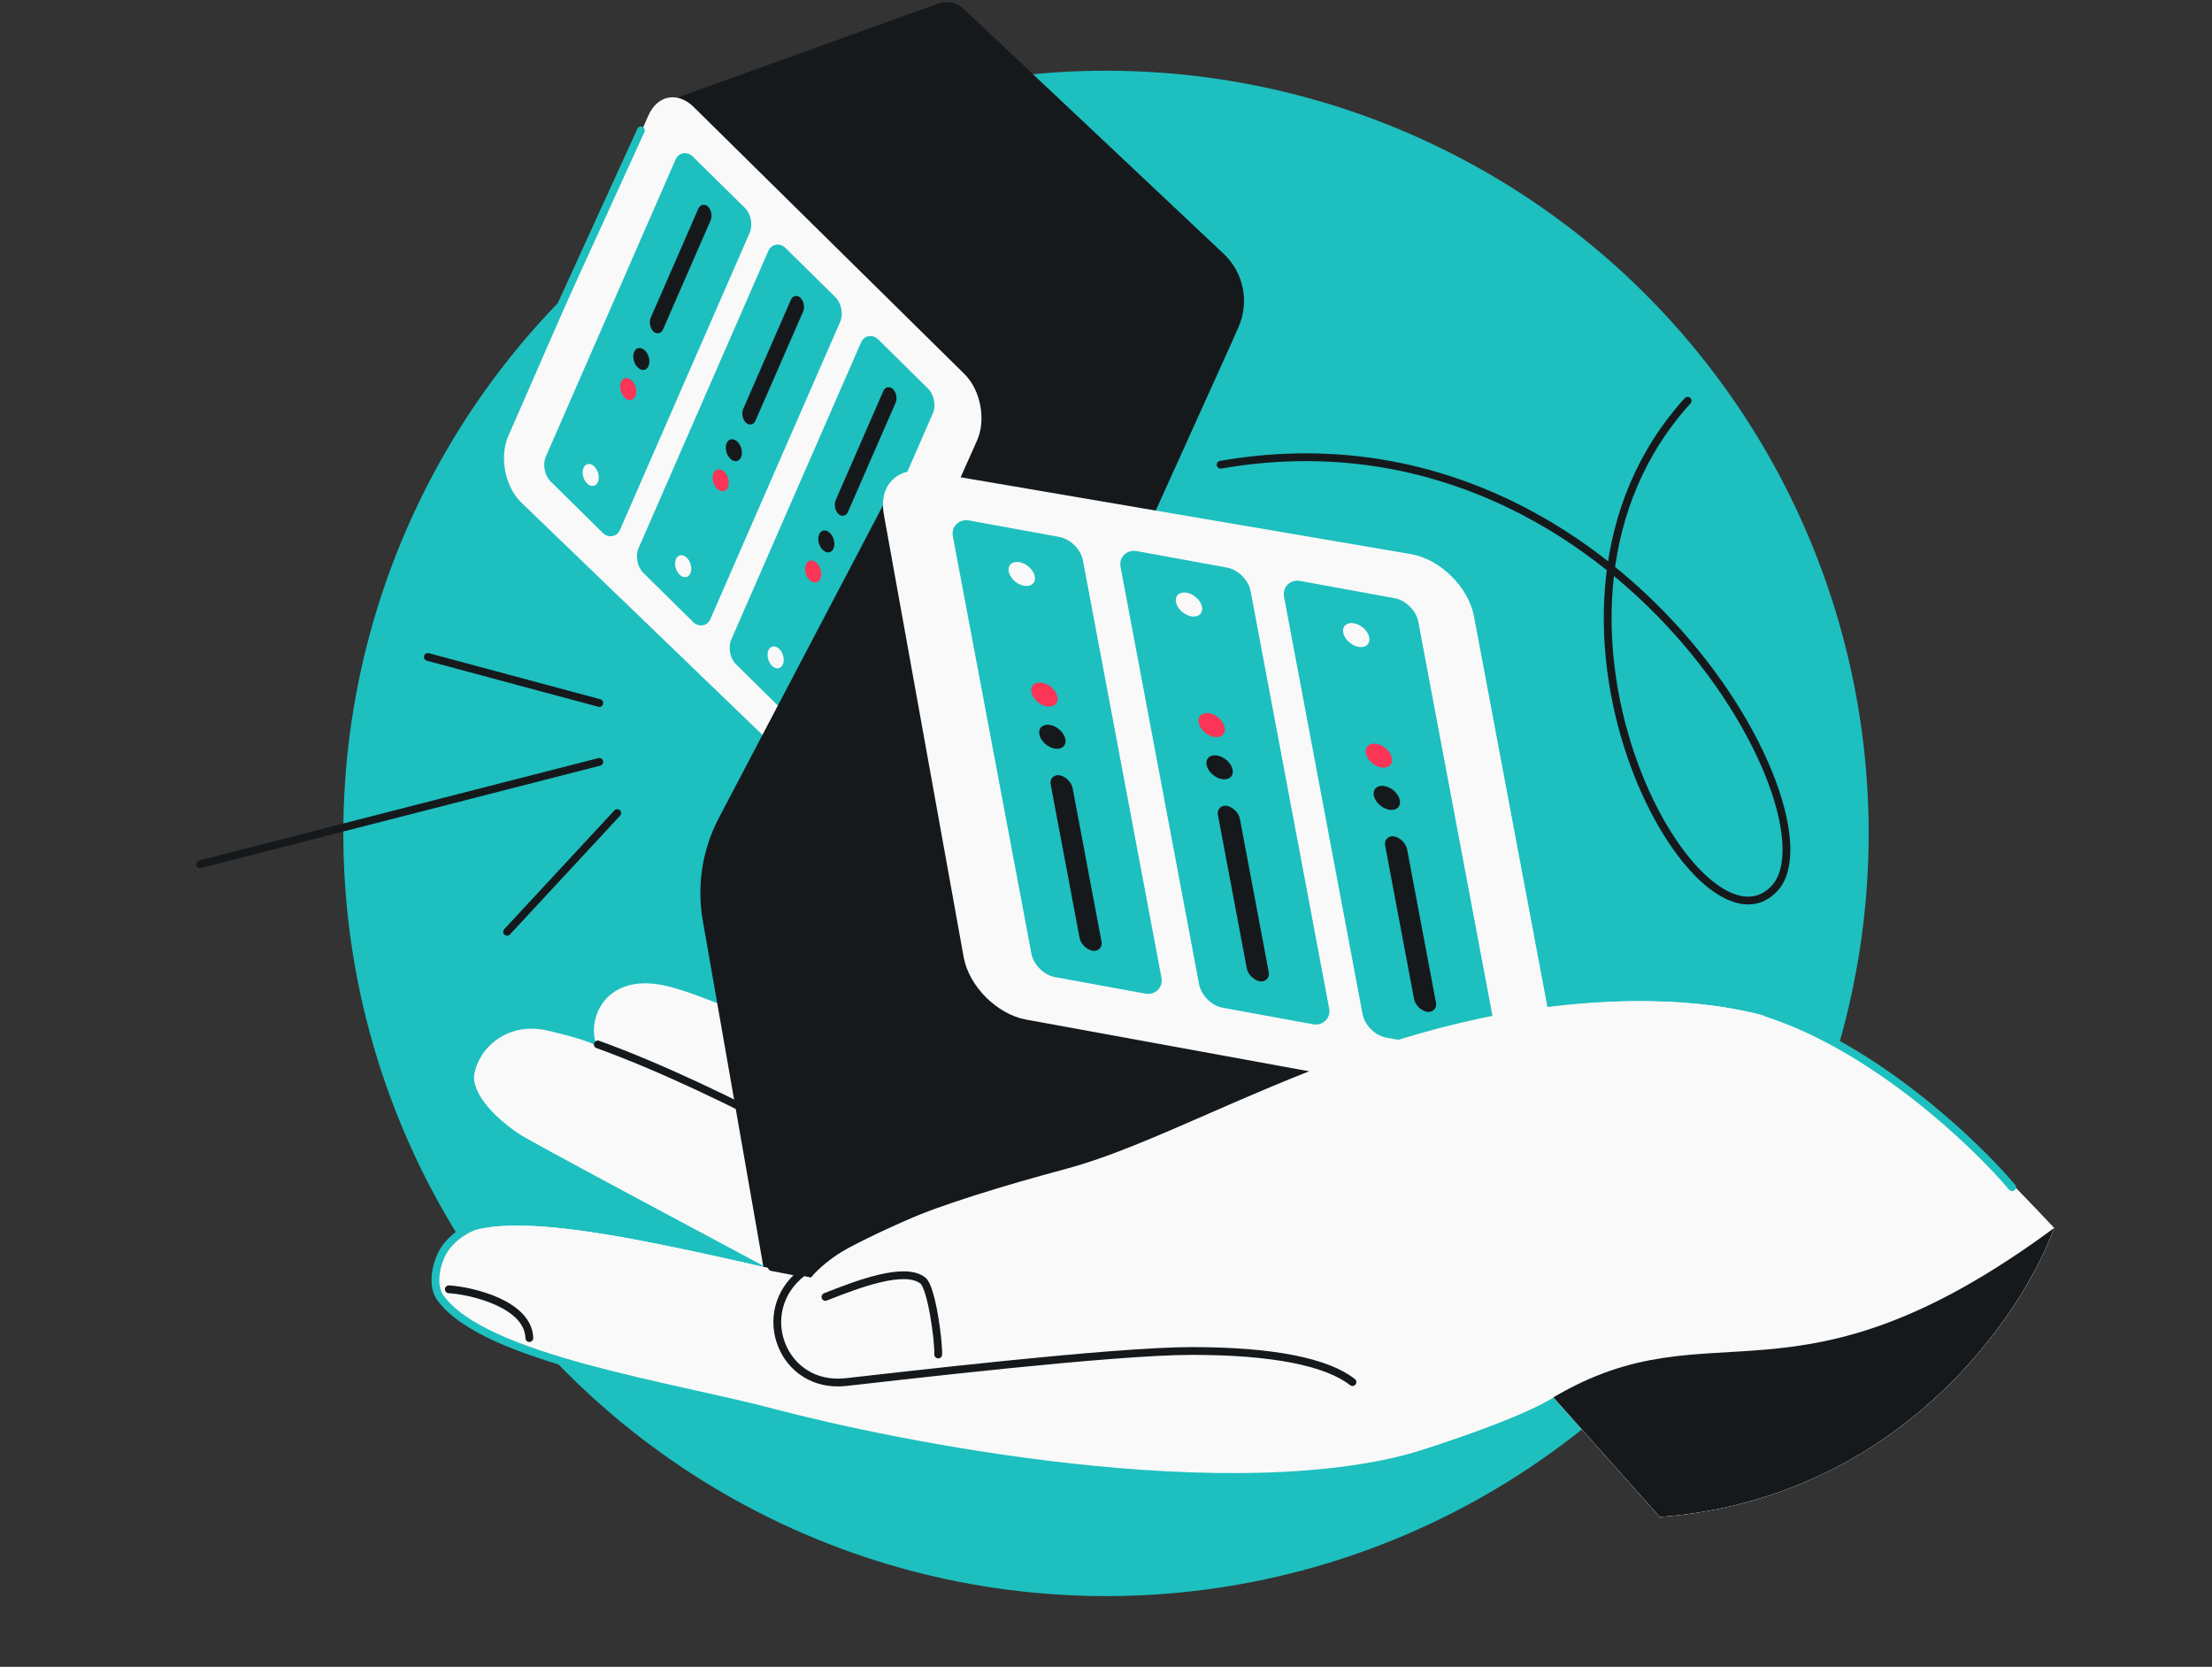 <svg width="568" height="428" viewBox="0 0 568 428" fill="none" xmlns="http://www.w3.org/2000/svg">
<rect x="0" y="0" width="568" height="428" fill="#333333" stroke="none"/>
<g clip-path="url(#clip0_4954_6699)">
<circle cx="284" cy="214" r="195.841" fill="#1EBFBF"/>
<path d="M202.467 328.584C199.621 326.751 133.636 292.062 126.733 287.409C115.077 279.552 124.62 260.918 140.564 264.614C152.029 267.272 153.294 268.636 153.294 268.636C150.379 262.047 155.274 248.869 172.222 253.432C180.807 255.744 195.196 262.082 208.068 268.167C208.7 254.764 225.999 251.078 235.406 255.554C244.813 260.03 291.673 289.635 309.372 292.647C323.531 295.057 339.91 298.747 346.329 300.291C304.634 313.38 217.488 337.364 202.467 328.584Z" fill="#F9F9F9"/>
<path d="M247.692 319.586C233.146 305.632 183.812 279.069 153.495 268.185M293.421 312.08C295.562 311.665 264.404 296.691 237.535 282.331" stroke="#16191C" stroke-width="2" stroke-linecap="round"/>
<path d="M168.787 27.895L131.78 115.711C131.315 116.815 131.58 118.091 132.447 118.917L211.909 194.645L274.842 162.655C281.251 159.397 286.358 154.051 289.319 147.5L317.966 84.12C320.891 77.647 319.383 70.031 314.212 65.161L247.411 2.255C245.672 0.617 243.161 0.096 240.914 0.906L170.465 26.303C169.708 26.576 169.099 27.153 168.787 27.895Z" fill="#16191C"/>
<path d="M290.759 144.322L316.431 87.522C318.793 82.296 318.956 76.503 317.155 71.328L243.87 97.198L211.911 194.648L271.733 164.239C280.156 159.958 286.867 152.932 290.759 144.322Z" fill="#16191C"/>
<path d="M247.661 96.055C251.806 100.143 253.257 107.794 250.893 113.095L214.918 193.772C212.601 198.967 207.476 199.971 203.386 196.03L133.87 129.048C129.684 125.014 128.173 117.344 130.511 111.994L166.465 29.715C168.783 24.411 174.003 23.407 178.124 27.471L247.661 96.055Z" fill="#F9F9F9"/>
<path d="M164.57 33.49L137.244 93.346" stroke="#1EBFBF" stroke-width="2" stroke-linecap="round"/>
<rect width="91.137" height="25.916" rx="3.93" transform="matrix(-0.4 0.916 -0.712 -0.702 241.112 102.543)" fill="#1EBFBF"/>
<rect width="35.025" height="4.388" rx="2.194" transform="matrix(-0.4 0.916 -0.712 -0.702 230.849 101.423)" fill="#16191C"/>
<ellipse cx="2.355" cy="2.593" rx="2.355" ry="2.593" transform="matrix(-0.4 0.916 -0.712 -0.702 214.974 138.687)" fill="#16191C"/>
<ellipse cx="2.355" cy="2.593" rx="2.355" ry="2.593" transform="matrix(-0.4 0.916 -0.712 -0.702 211.599 146.409)" fill="#FA3556"/>
<ellipse cx="2.355" cy="2.593" rx="2.355" ry="2.593" transform="matrix(-0.4 0.916 -0.712 -0.702 201.959 168.464)" fill="#F9F9F9"/>
<rect width="91.137" height="25.916" rx="3.93" transform="matrix(-0.4 0.916 -0.712 -0.702 217.305 79.058)" fill="#1EBFBF"/>
<rect width="35.025" height="4.388" rx="2.194" transform="matrix(-0.4 0.916 -0.712 -0.702 207.102 77.999)" fill="#16191C"/>
<ellipse cx="2.355" cy="2.593" rx="2.355" ry="2.593" transform="matrix(-0.4 0.916 -0.712 -0.702 191.23 115.263)" fill="#16191C"/>
<ellipse cx="2.355" cy="2.593" rx="2.355" ry="2.593" transform="matrix(-0.4 0.916 -0.712 -0.702 187.855 122.986)" fill="#FA3556"/>
<ellipse cx="2.355" cy="2.593" rx="2.355" ry="2.593" transform="matrix(-0.4 0.916 -0.712 -0.702 178.216 145.04)" fill="#F9F9F9"/>
<rect width="91.137" height="26.753" rx="3.93" transform="matrix(-0.4 0.916 -0.712 -0.702 194.086 56.161)" fill="#1EBFBF"/>
<rect width="35.025" height="4.388" rx="2.194" transform="matrix(-0.4 0.916 -0.712 -0.702 183.355 54.578)" fill="#16191C"/>
<ellipse cx="2.355" cy="2.593" rx="2.355" ry="2.593" transform="matrix(-0.4 0.916 -0.712 -0.702 167.475 91.843)" fill="#16191C"/>
<ellipse cx="2.355" cy="2.593" rx="2.355" ry="2.593" transform="matrix(-0.4 0.916 -0.712 -0.702 164.1 99.564)" fill="#FA3556"/>
<ellipse cx="2.355" cy="2.593" rx="2.355" ry="2.593" transform="matrix(-0.4 0.916 -0.712 -0.702 154.469 121.619)" fill="#F9F9F9"/>
<path d="M399.045 277.432L374.385 155.151C374.077 153.621 372.859 152.44 371.322 152.177L227.826 127.693L184.583 210.031C180.334 218.122 178.884 227.393 180.46 236.395L196.236 326.502C197.839 335.659 205.081 342.788 214.263 344.247L332.873 363.092C335.961 363.583 339.062 362.296 340.897 359.765L398.402 280.391C399.02 279.538 399.253 278.465 399.045 277.432Z" fill="#16191C"/>
<path d="M399.371 279.054L373.873 152.614L262.607 258.282L198.915 341.81L337.906 363.893L399.371 279.054Z" fill="#16191C"/>
<path d="M218.887 344.981L319.933 361.655" stroke="#1EBFBF" stroke-width="2" stroke-linecap="round"/>
<path d="M263.497 261.808C256.002 260.438 248.796 253.23 247.448 245.753L226.935 131.971C225.614 124.644 230.42 119.782 237.747 121.033L362.298 142.286C369.798 143.566 377.083 150.751 378.495 158.263L400.21 273.762C401.61 281.208 396.703 286.14 389.251 284.778L263.497 261.808Z" fill="#F9F9F9"/>
<rect width="119.285" height="33.921" rx="5.144" transform="matrix(-0.185 -0.983 0.984 0.18 265.805 249.963)" fill="#1EBFBF"/>
<rect width="45.843" height="5.743" rx="2.872" transform="matrix(-0.185 -0.983 0.984 0.18 277.737 243.617)" fill="#16191C"/>
<ellipse cx="3.083" cy="3.393" rx="3.083" ry="3.393" transform="matrix(-0.185 -0.983 0.984 0.18 267.462 191.604)" fill="#16191C"/>
<ellipse cx="3.083" cy="3.393" rx="3.083" ry="3.393" transform="matrix(-0.185 -0.983 0.984 0.18 265.423 180.766)" fill="#FA3556"/>
<ellipse cx="3.083" cy="3.393" rx="3.083" ry="3.393" transform="matrix(-0.185 -0.983 0.984 0.18 259.596 149.804)" fill="#F9F9F9"/>
<rect width="119.285" height="33.921" rx="5.144" transform="matrix(-0.185 -0.983 0.984 0.18 308.863 257.829)" fill="#1EBFBF"/>
<rect width="45.843" height="5.743" rx="2.872" transform="matrix(-0.185 -0.983 0.984 0.18 320.679 251.463)" fill="#16191C"/>
<ellipse cx="3.083" cy="3.393" rx="3.083" ry="3.393" transform="matrix(-0.185 -0.983 0.984 0.18 310.404 199.448)" fill="#16191C"/>
<ellipse cx="3.083" cy="3.393" rx="3.083" ry="3.393" transform="matrix(-0.185 -0.983 0.984 0.18 308.366 188.609)" fill="#FA3556"/>
<ellipse cx="3.083" cy="3.393" rx="3.083" ry="3.393" transform="matrix(-0.185 -0.983 0.984 0.18 302.543 157.648)" fill="#F9F9F9"/>
<rect width="119.285" height="35.015" rx="5.144" transform="matrix(-0.185 -0.983 0.984 0.18 350.843 265.497)" fill="#1EBFBF"/>
<rect width="45.843" height="5.743" rx="2.872" transform="matrix(-0.185 -0.983 0.984 0.18 363.621 259.303)" fill="#16191C"/>
<ellipse cx="3.083" cy="3.393" rx="3.083" ry="3.393" transform="matrix(-0.185 -0.983 0.984 0.18 353.342 207.294)" fill="#16191C"/>
<ellipse cx="3.083" cy="3.393" rx="3.083" ry="3.393" transform="matrix(-0.185 -0.983 0.984 0.18 351.308 196.451)" fill="#FA3556"/>
<ellipse cx="3.083" cy="3.393" rx="3.083" ry="3.393" transform="matrix(-0.185 -0.983 0.984 0.18 345.489 165.493)" fill="#F9F9F9"/>
<path d="M207.856 333.076L252.024 274.152" stroke="#16191C" stroke-width="2" stroke-linecap="round"/>
<path d="M273.48 309.985C307.339 300.9 355.454 257.654 419.479 257.082C465.732 256.669 488.25 273.606 527.451 315.331C519.139 338.117 487.255 384.856 426.207 389.526L398.88 358.804C398.88 358.804 392.382 363.496 365.313 372.224C314.742 388.532 227.736 370.494 198.885 362.829C172.293 355.763 124.272 348.913 113.039 333.179C110.692 329.891 112.041 323.993 114.175 320.736C122.716 307.7 165.614 318.444 208.187 328.081C222.225 319.17 239.621 319.07 273.48 309.985Z" fill="#F9F9F9"/>
<path d="M273.936 300.081C307.795 290.996 355.454 257.654 419.479 257.082C465.732 256.669 488.25 273.606 527.451 315.331C519.139 338.117 487.255 384.856 426.207 389.526L398.88 358.804C398.88 358.804 392.382 363.496 365.314 372.224C314.742 388.532 227.736 370.494 198.885 362.829C172.293 355.764 124.272 348.913 113.039 333.179C110.692 329.891 112.041 323.993 114.175 320.736C122.716 307.701 165.614 318.444 208.188 328.081C216.77 317.849 240.077 309.166 273.936 300.081Z" fill="#F9F9F9"/>
<path d="M367.51 372.747C316.938 389.055 227.736 370.494 198.885 362.829C172.293 355.764 124.272 348.913 113.039 333.179C110.692 329.891 112.041 323.993 114.175 320.736C118.753 314.074 127.369 312.972 130.644 313.592M516.658 304.839C507.23 293.643 481.421 269.013 453.608 260.056M137.198 294.627C130.725 291.421 116.702 281.179 121.732 272.302" stroke="#1EBFBF" stroke-width="2" stroke-linecap="round"/>
<path d="M398.881 358.804L426.208 389.526C487.255 384.856 519.14 338.116 527.451 315.33C460.224 364.962 440.054 334.434 398.881 358.804Z" fill="#16191C"/>
<path d="M237.945 310.002C217.211 318.755 210.316 323.449 205.949 326.848M347.293 354.887C340.749 349.756 326.992 346.9 306.007 346.9C285.575 346.9 230.338 353.447 217.211 354.887C200.728 356.696 193.337 336.663 205.949 326.848M205.949 326.848L198.191 325.355M115.25 331.059C121.313 331.44 135.676 334.897 135.925 343.581" stroke="#16191C" stroke-width="2" stroke-linecap="round"/>
<path d="M211.95 333.012C220.277 329.716 232.332 325.125 236.984 328.82C239.198 330.578 241.029 344.11 240.918 347.803" stroke="#16191C" stroke-width="2" stroke-linecap="round"/>
<path d="M433.356 102.912C384.369 156.835 435.839 249.41 455.671 228.11C473.227 209.253 413.834 101.788 313.437 119.334M153.893 195.632L51.374 221.918M109.863 168.687L153.893 180.516M158.494 208.775L130.213 239.267" stroke="#16191C" stroke-width="2" stroke-linecap="round"/>
</g>
<defs>
<clipPath id="clip0_4954_6699">
<rect width="568" height="428" rx="48" fill="white"/>
</clipPath>
</defs>
</svg>
